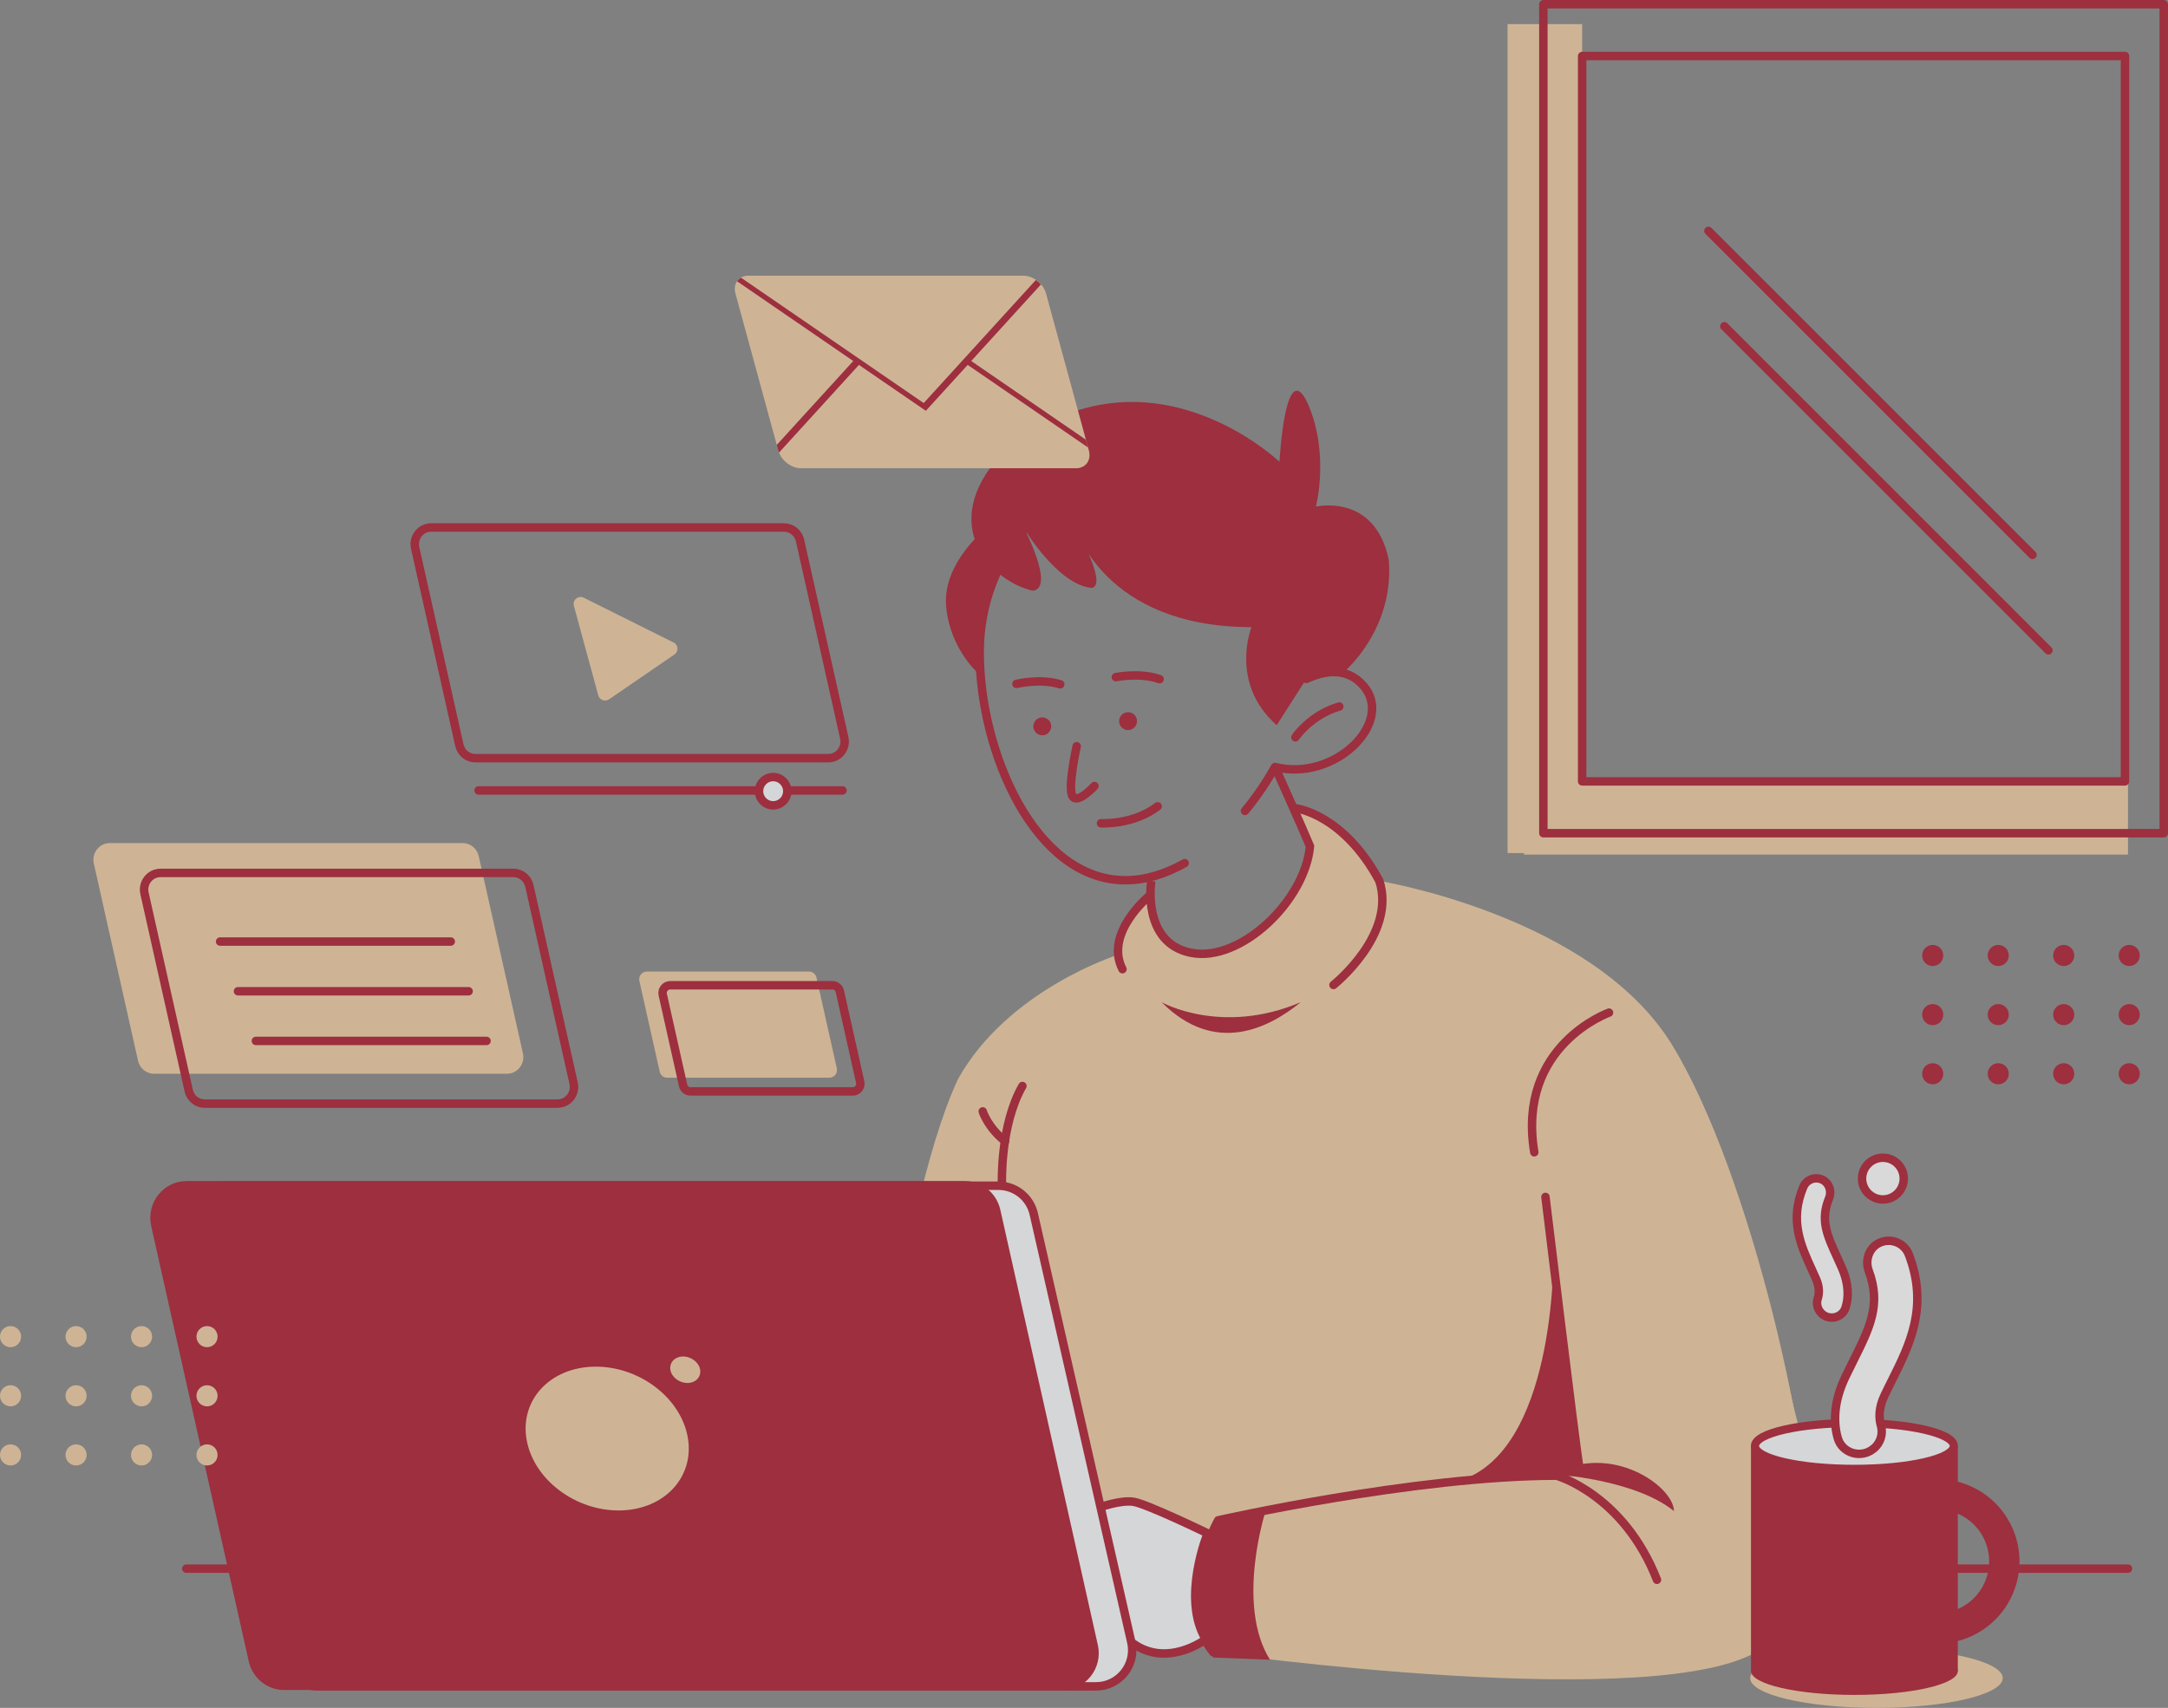 <?xml version="1.0" encoding="UTF-8"?>
<svg id="_レイヤー_2" data-name="レイヤー 2" xmlns="http://www.w3.org/2000/svg" viewBox="0 0 500.98 394.75">
  <rect x="0" y="0" width="500.98" height="394.75" fill="#808080" stroke="none"/>
  <defs>
    <style>
      .cls-1 {
        fill: #efca9e;
      }

      .cls-2, .cls-3, .cls-4, .cls-5, .cls-6, .cls-7 {
        stroke: #a90d23;
      }

      .cls-2, .cls-3, .cls-4, .cls-7 {
        stroke-width: 1.95px;
      }

      .cls-2, .cls-3, .cls-6, .cls-7 {
        stroke-linecap: round;
        stroke-linejoin: round;
      }

      .cls-2, .cls-6 {
        fill: #f9fbfc;
      }

      .cls-3 {
        fill: #fff;
      }

      .cls-4, .cls-5 {
        stroke-miterlimit: 10;
      }

      .cls-4, .cls-5, .cls-7 {
        fill: none;
      }

      .cls-5 {
        stroke-width: 7.01px;
      }

      .cls-8 {
        fill: #a90d23;
      }

      .cls-6 {
        stroke-width: 1.88px;
      }

      .cls-9 {
        opacity: .7;
      }
    </style>
  </defs>
  <g id="_レイヤー_2-2" data-name="レイヤー 2">
    <g class="cls-9">
      <g>
        <path class="cls-1" d="M298.12,186.42s9.17,1.15,14.89,9.17l5.73,8.02s49.26,8.02,67.59,37.81c18.33,29.79,33.22,96.23,32.08,120.29h-218.82s6.87-80.19,21.77-112.27c11.46-20.62,36.66-28.64,36.66-28.64,0,0,.72-7.73,7.59-13.75,0,0-.38,16.63,16.75,12.03,17.61-4.73,20.34-23.49,20.34-23.49l-4.58-9.17Z"/>
        <g>
          <g>
            <path class="cls-7" d="M287.69,187.43c2.58-3.12,4.92-6.55,6.94-10.15,13.87,3.49,27.64-10.37,20.47-18.73-3.77-4.4-8.92-3.61-13.22-1.63.31-2.08.48-4.14.48-6.14,0-22.89-17.01-41.44-37.99-41.44s-37.99,18.55-37.99,41.44,12.69,52.67,33.67,52.67c4.63,0,9.27-1.45,13.7-3.95"/>
            <path class="cls-8" d="M248.4,121.64s6.48,23.31,40.79,23.31c0,0-5.18,12.95,5.83,22.66l6.85-10.7,8.69-1.61s11.66-9.71,10.36-25.9c-3.24-15.54-16.84-12.3-16.84-12.3,0,0,3.24-12.3-1.94-23.96-5.18-11.01-6.48,13.6-6.48,13.6,0,0-31.08-29.79-64.11-1.94-15.54,16.84-1.94,29.79,7.12,31.73,5.18-.65-1.94-14.25-1.94-14.25,0,0,7.77,12.95,15.54,13.6,3.89-.65-3.89-14.25-3.89-14.25Z"/>
            <path class="cls-8" d="M227.68,122.29s-9.71,7.77-9.07,17.48c.65,9.71,7.12,15.54,7.12,15.54,0,0,2.59-21.37,7.12-27.2,4.53-5.83-5.18-5.83-5.18-5.83Z"/>
          </g>
          <path class="cls-7" d="M299.34,170.42s3.45-5.18,10.14-7.12"/>
        </g>
        <path class="cls-4" d="M266.04,203.61s-2.29,14.32,9.17,16.61c11.46,2.29,26.35-12.03,27.5-24.63-1.15-2.86-8.07-18.31-8.07-18.31"/>
      </g>
      <g>
        <line class="cls-7" x1="448.54" y1="362.56" x2="491.73" y2="362.56"/>
        <line class="cls-7" x1="200.74" y1="362.56" x2="257.16" y2="362.56"/>
        <line class="cls-7" x1="43.05" y1="362.56" x2="58.68" y2="362.56"/>
      </g>
      <path class="cls-7" d="M299.55,186.85s10.88,1.29,19.19,16.75c4.01,12.46-10.6,24.06-10.6,24.06"/>
      <path class="cls-7" d="M265.61,207.04s-10.53,8.59-6.23,16.97"/>
      <path class="cls-1" d="M413.83,322.18c0,.35.28,1.5.72,3.26,2.77,11.29,11.87,42.22-7.45,55.6-22.34,15.47-126.74.86-126.74.86,0,0-8.31-1.29,1.15-30.5l132.32-29.21Z"/>
      <path class="cls-7" d="M371.81,234.05s-21.37,7.58-17.27,32.28"/>
      <path class="cls-7" d="M357.12,276.64s6.87,56.71,7.73,61.86"/>
      <path class="cls-7" d="M382.89,365.14c-7.73-19.76-23.2-24.06-23.2-24.06-32.65,0-78.19,10.31-78.19,10.31,0,0-10.6,18.9-1.15,30.5"/>
      <path class="cls-2" d="M254.15,348.39s4.73-1.72,7.73-1.29,17.18,7.3,17.18,7.3c0,0-6.16,15.04-.43,24.49,0,0-9.1,6.91-17.22.66"/>
      <g>
        <path class="cls-2" d="M253.26,389.77H73.37c-3.9,0-7.29-2.7-8.16-6.51l-22.54-98.98c-1.19-5.24,2.79-10.22,8.16-10.22h179.89c3.9,0,7.29,2.7,8.16,6.51l22.54,98.98c1.19,5.24-2.79,10.22-8.16,10.22Z"/>
        <path class="cls-8" d="M245.53,390.61H65.64c-3.9,0-7.29-2.75-8.16-6.62l-22.54-100.62c-1.19-5.32,2.79-10.39,8.16-10.39h179.89c3.9,0,7.29,2.75,8.16,6.62l22.54,100.62c1.19,5.32-2.79,10.39-8.16,10.39Z"/>
      </g>
      <path class="cls-8" d="M292.39,349.46s-6.87,21.48,1.07,34.15l-13.1-.5s-8.88-15.61,1.15-31.72l10.88-1.93Z"/>
      <path class="cls-8" d="M358.98,289.1s.86,43.39-19.76,52.41l26.64-.43-6.87-51.98Z"/>
      <path class="cls-7" d="M231.53,273.35s-.43-13.32,4.73-22.34"/>
      <path class="cls-7" d="M227.09,256.88s1.15,3.72,5.16,6.87"/>
      <g>
        <path class="cls-1" d="M158.92,332.16c1.65,9.18-5.34,16.77-15.62,16.95-10.28.18-19.95-7.11-21.6-16.28-1.65-9.18,5.34-16.77,15.62-16.95,10.28-.18,19.95,7.11,21.6,16.28Z"/>
        <path class="cls-1" d="M161.78,316.53c.3,1.69-.98,3.09-2.88,3.12-1.89.03-3.68-1.31-3.98-3s.98-3.09,2.88-3.12c1.89-.03,3.68,1.31,3.98,3Z"/>
      </g>
      <path class="cls-7" d="M248.8,172.47s-2.15,9.59-.98,11.55c1.17,1.96,5.09-2.35,5.09-2.35"/>
      <path class="cls-7" d="M254.41,190.28s7.35.46,13.1-3.91"/>
      <path class="cls-8" d="M262.74,166.68c0,1.14-.93,2.07-2.07,2.07s-2.07-.93-2.07-2.07.93-2.07,2.07-2.07,2.07.93,2.07,2.07Z"/>
      <path class="cls-8" d="M242.92,167.88c0,1.14-.93,2.07-2.07,2.07s-2.07-.93-2.07-2.07.93-2.07,2.07-2.07,2.07.93,2.07,2.07Z"/>
      <path class="cls-8" d="M268.42,231.64s13.78,7.81,32.16,0c-7.35,5.97-19.76,12.41-32.16,0Z"/>
      <path class="cls-8" d="M358.99,340.74s18.69,1.09,27.83,8.52c-.05-5.75-14.57-15.97-27.83-8.52Z"/>
      <g>
        <ellipse class="cls-1" cx="433.61" cy="387.86" rx="29.18" ry="6.89"/>
        <g>
          <g>
            <rect class="cls-8" x="404.62" y="334.2" width="47.79" height="52.04"/>
            <path class="cls-8" d="M452.41,386.24c0,3.05-10.7,5.51-23.89,5.51s-23.89-2.47-23.89-5.51,10.7-5.51,23.89-5.51,23.89,2.47,23.89,5.51Z"/>
            <ellipse class="cls-6" cx="428.51" cy="334.2" rx="22.97" ry="5.3"/>
          </g>
          <circle class="cls-5" cx="447.63" cy="360.92" r="15.51" transform="translate(-104.37 199.89) rotate(-22.62)"/>
        </g>
        <path class="cls-3" d="M433.02,334.76c-2.85,2.47-7.36,1.2-8.37-2.43-1.01-3.61-.94-8.41,1.8-14.12.58-1.21,1.17-2.39,1.74-3.54,3.94-7.89,6.55-13.13,3.63-20.98-.89-2.4.05-5.2,2.33-6.36,2.7-1.37,5.92-.08,6.96,2.67,4.56,12.03.22,20.73-3.98,29.14-.55,1.11-1.12,2.23-1.67,3.4-1.4,2.92-1.29,5.31-.81,6.99.54,1.91-.12,3.95-1.62,5.25h0Z"/>
        <path class="cls-3" d="M420.97,303.63c1.8,1.67,4.76.94,5.5-1.4.74-2.33.8-5.45-.86-9.22-.35-.8-.71-1.58-1.05-2.34-2.39-5.22-3.97-8.68-1.9-13.72.63-1.54.08-3.38-1.37-4.19-1.72-.95-3.84-.18-4.58,1.58-3.23,7.72-.6,13.47,1.94,19.03.33.73.68,1.48,1.01,2.24.85,1.93.72,3.48.37,4.56-.39,1.23,0,2.57.94,3.45h0Z"/>
        <path class="cls-3" d="M439.92,272.41c0,2.66-2.16,4.82-4.82,4.82s-4.82-2.16-4.82-4.82,2.16-4.82,4.82-4.82,4.82,2.16,4.82,4.82Z"/>
      </g>
      <path class="cls-7" d="M257.85,156.51s5.51-1.15,10.11.46"/>
      <path class="cls-7" d="M234.88,158.07s5.47-1.35,10.12.09"/>
      <g>
        <path class="cls-1" d="M117.14,248.18H35.6c-1.77,0-3.3-1.24-3.7-3l-10.22-45.61c-.54-2.41,1.26-4.71,3.7-4.71h81.54c1.77,0,3.3,1.24,3.7,3l10.22,45.61c.54,2.41-1.26,4.71-3.7,4.71Z"/>
        <path class="cls-7" d="M128.85,255.08H47.31c-1.77,0-3.3-1.24-3.7-3l-10.22-45.61c-.54-2.41,1.26-4.71,3.7-4.71h81.54c1.77,0,3.3,1.24,3.7,3l10.22,45.61c.54,2.41-1.26,4.71-3.7,4.71Z"/>
        <line class="cls-7" x1="50.86" y1="217.62" x2="104.16" y2="217.62"/>
        <line class="cls-7" x1="54.99" y1="229.11" x2="108.29" y2="229.11"/>
        <line class="cls-7" x1="59.13" y1="240.59" x2="112.43" y2="240.59"/>
      </g>
      <g>
        <path class="cls-1" d="M191.67,249.09h-37.52c-.81,0-1.52-.57-1.7-1.38l-4.7-20.98c-.25-1.11.58-2.17,1.7-2.17h37.52c.81,0,1.52.57,1.7,1.38l4.7,20.98c.25,1.11-.58,2.17-1.7,2.17Z"/>
        <path class="cls-7" d="M197.07,252.26h-37.52c-.81,0-1.52-.57-1.7-1.38l-4.7-20.98c-.25-1.11.58-2.17,1.7-2.17h37.52c.81,0,1.52.57,1.7,1.38l4.7,20.98c.25,1.11-.58,2.17-1.7,2.17Z"/>
      </g>
      <g>
        <path class="cls-7" d="M191.39,175.24h-81.54c-1.77,0-3.3-1.24-3.7-3l-10.22-45.61c-.54-2.41,1.26-4.71,3.7-4.71h81.54c1.77,0,3.3,1.24,3.7,3l10.22,45.61c.54,2.41-1.26,4.71-3.7,4.71Z"/>
        <path class="cls-1" d="M155.64,148.5l-20.74-10.35c-1.26-.63-2.66.53-2.29,1.88l5.64,20.69c.29,1.08,1.56,1.54,2.49.91l15.1-10.35c1.02-.7.92-2.24-.19-2.79Z"/>
        <line class="cls-7" x1="110.59" y1="182.7" x2="194.68" y2="182.7"/>
        <path class="cls-2" d="M181.93,182.87c0,1.81-1.47,3.27-3.27,3.27s-3.27-1.47-3.27-3.27,1.47-3.27,3.27-3.27,3.27,1.47,3.27,3.27Z"/>
      </g>
      <g>
        <path class="cls-1" d="M248.61,108.23h-63.52c-2.28,0-4.63-1.85-5.25-4.13l-9.89-36.25c-.62-2.28.72-4.13,3-4.13h63.52c2.28,0,4.63,1.85,5.25,4.13l9.89,36.25c.62,2.28-.72,4.13-3,4.13Z"/>
        <path class="cls-8" d="M239.37,64.71l-25.92,28.45-42.21-28.98c-.37.21-.69.49-.92.83l26.85,18.43-17.68,19.4.34,1.26c.05.17.12.34.19.5l18.46-20.26,15.46,10.61,9.67-10.61,27.81,19.09-.49-1.8-26.5-18.19,16.11-17.69c-.35-.4-.75-.75-1.18-1.05Z"/>
      </g>
      <rect class="cls-1" x="348.37" y="5.57" width="17.23" height="191.6"/>
      <rect class="cls-1" x="413.33" y="119.12" width="17.23" height="139.57" transform="translate(610.85 -233.04) rotate(90)"/>
      <rect class="cls-7" x="356.64" y=".98" width="143.36" height="191.6"/>
      <rect class="cls-7" x="365.6" y="12.95" width="125.44" height="167.65"/>
      <g>
        <line class="cls-7" x1="394.78" y1="53.36" x2="469.67" y2="128.25"/>
        <line class="cls-7" x1="398.46" y1="75.41" x2="473.35" y2="150.31"/>
      </g>
      <g>
        <g>
          <circle class="cls-8" cx="446.61" cy="220.84" r="2.44"/>
          <circle class="cls-8" cx="461.75" cy="220.84" r="2.44"/>
          <circle class="cls-8" cx="476.88" cy="220.84" r="2.44"/>
          <circle class="cls-8" cx="492.02" cy="220.84" r="2.44"/>
        </g>
        <g>
          <circle class="cls-8" cx="446.61" cy="234.51" r="2.44"/>
          <circle class="cls-8" cx="461.75" cy="234.51" r="2.44"/>
          <circle class="cls-8" cx="476.88" cy="234.51" r="2.44"/>
          <circle class="cls-8" cx="492.02" cy="234.51" r="2.44"/>
        </g>
        <g>
          <circle class="cls-8" cx="446.61" cy="248.18" r="2.44"/>
          <circle class="cls-8" cx="461.75" cy="248.18" r="2.44"/>
          <circle class="cls-8" cx="476.88" cy="248.18" r="2.44"/>
          <circle class="cls-8" cx="492.02" cy="248.18" r="2.44"/>
        </g>
      </g>
      <g>
        <g>
          <circle class="cls-1" cx="2.44" cy="308.94" r="2.44"/>
          <circle class="cls-1" cx="17.58" cy="308.94" r="2.44"/>
          <circle class="cls-1" cx="32.71" cy="308.94" r="2.44"/>
          <circle class="cls-1" cx="47.84" cy="308.94" r="2.44"/>
        </g>
        <g>
          <circle class="cls-1" cx="2.44" cy="322.61" r="2.44"/>
          <circle class="cls-1" cx="17.58" cy="322.61" r="2.44"/>
          <circle class="cls-1" cx="32.71" cy="322.61" r="2.44"/>
          <circle class="cls-1" cx="47.84" cy="322.61" r="2.44"/>
        </g>
        <g>
          <circle class="cls-1" cx="2.44" cy="336.28" r="2.44"/>
          <circle class="cls-1" cx="17.58" cy="336.28" r="2.44"/>
          <circle class="cls-1" cx="32.71" cy="336.28" r="2.44"/>
          <circle class="cls-1" cx="47.84" cy="336.28" r="2.44"/>
        </g>
      </g>
    </g>
  </g>
</svg>